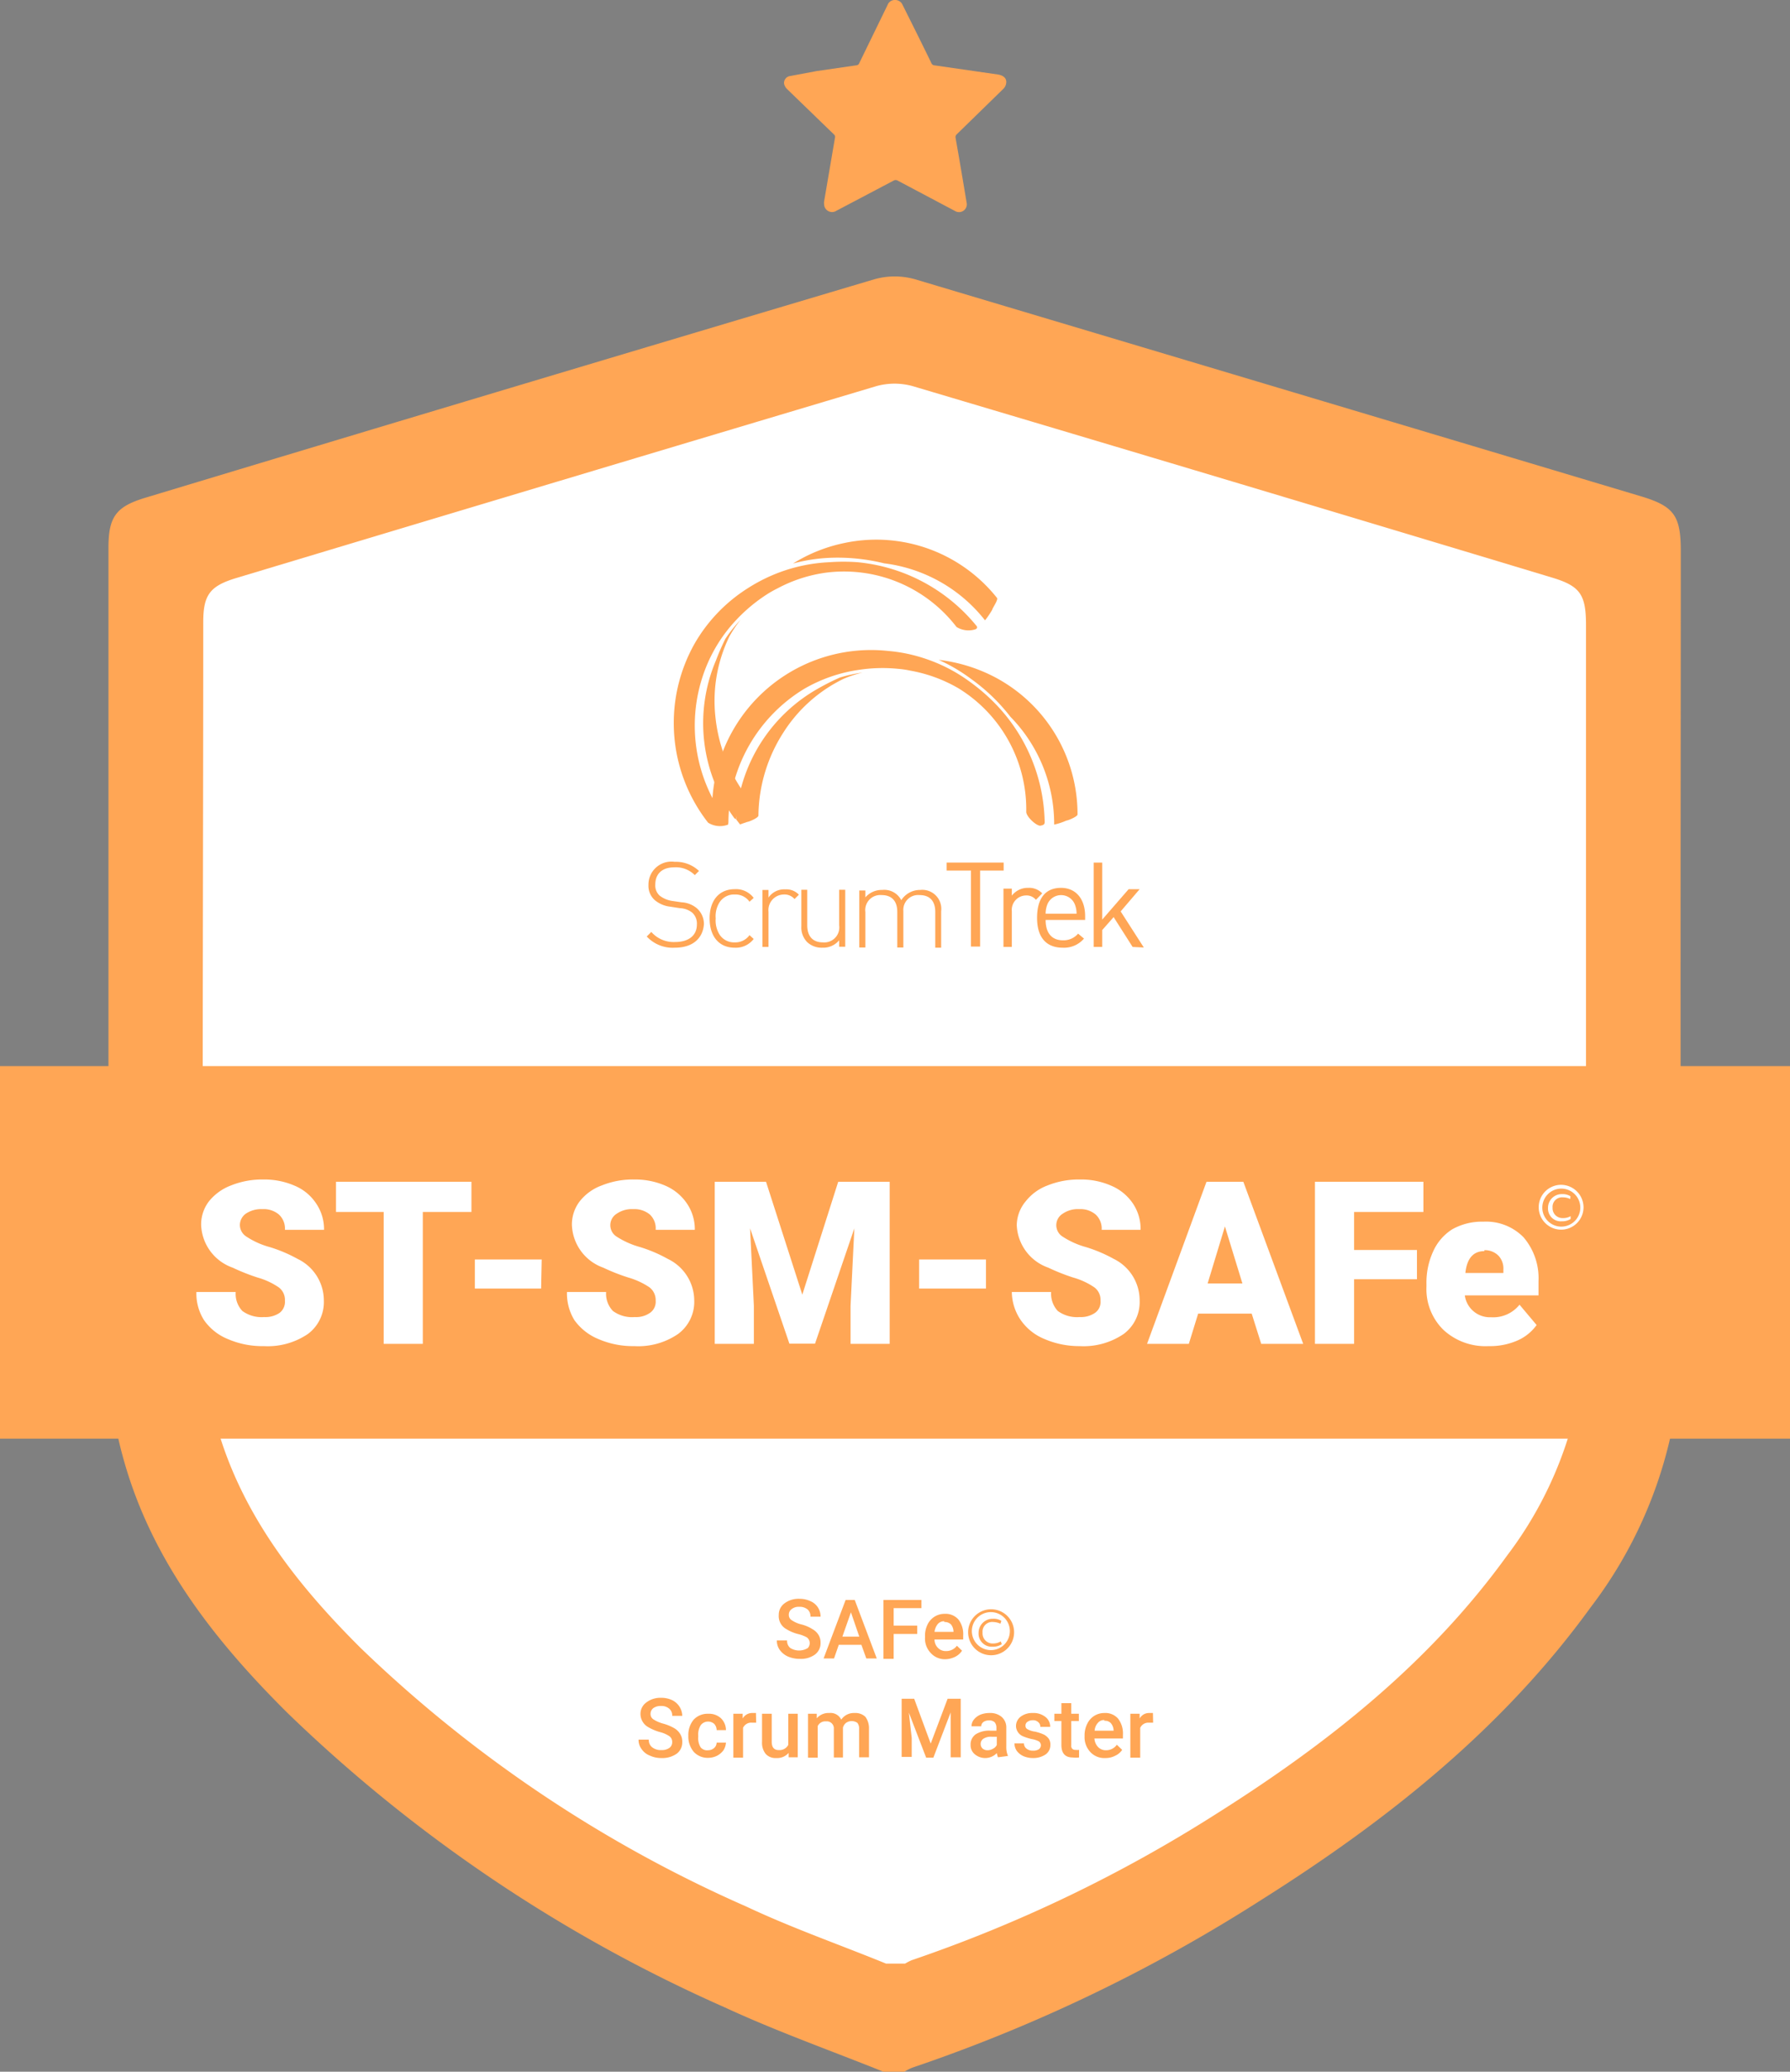 <?xml version="1.0" encoding="UTF-8"?> <svg xmlns="http://www.w3.org/2000/svg" viewBox="0 0 94.24 109.04"><rect x="0" y="0" width="94.24" height="109.04" fill="#808080" stroke="none"/> <defs> <style>.cls-1,.cls-3{fill:#fff;}.cls-1{stroke:#383838;stroke-miterlimit:10;stroke-width:0.13px;}.cls-2{fill:#ffa655;}</style> </defs> <g id="Слой_2" data-name="Слой 2"> <g id="Слой_1-2" data-name="Слой 1"> <polygon class="cls-1" points="8.2 30.43 39.01 19.26 46.45 17.93 52.84 20.16 74.97 26.02 85.16 29.42 85.16 51.92 85.16 77.07 77.65 87.68 64.67 98.9 49.11 104.84 31.15 100.01 15.52 86.72 9.51 77.64 8.2 54.36 8.2 30.43"></polygon> <g id="UvaGVx"> <path class="cls-2" d="M47.11,0a.42.42,0,0,1,.41.26c.5,1,1,2,1.51,3.05a.19.19,0,0,0,.17.13l3.33.48c.32.05.49.22.44.48a.51.51,0,0,1-.15.28L50.37,7.07a.2.2,0,0,0-.06.19c.2,1.13.39,2.26.58,3.4a.41.41,0,0,1-.62.44l-3-1.59a.21.21,0,0,0-.23,0l-3,1.58a.42.42,0,0,1-.65-.3.71.71,0,0,1,0-.2l.57-3.34a.17.17,0,0,0-.06-.18L41.43,4.68a.56.56,0,0,1-.15-.27A.37.37,0,0,1,41.61,4L43,3.74l2.07-.3a.18.18,0,0,0,.17-.12L46.73.26A.4.4,0,0,1,47.11,0Z"></path> </g> <path class="cls-2" d="M88.49,29c0-1.85-.35-2.35-2.07-2.87Q67.31,20.41,48.18,14.7a3.93,3.93,0,0,0-2.15,0Q26.86,20.4,7.71,26.18c-1.59.47-2,1-2,2.65,0,14.16,0,28.32,0,42.48a21.4,21.4,0,0,0,.83,5.62c1.5,5.28,4.8,9.46,8.61,13.24a79,79,0,0,0,23,15.48c2.72,1.26,5.57,2.27,8.36,3.39h1.1a3.17,3.17,0,0,1,.41-.21A84.23,84.23,0,0,0,66.4,100c6.63-4.18,12.71-9,17.35-15.41a23.23,23.23,0,0,0,4.77-14.06C88.45,56.72,88.49,42.86,88.49,29ZM79.34,81.88c-4.08,5.65-9.43,9.88-15.26,13.56A74.78,74.78,0,0,1,48,103.17a2.91,2.91,0,0,0-.35.18h-1c-2.45-1-4.95-1.87-7.35-3A69.47,69.47,0,0,1,19,86.75c-3.34-3.32-6.25-7-7.57-11.64a18.82,18.82,0,0,1-.73-5c-.06-12.45,0-24.91,0-37.36,0-1.44.35-1.91,1.75-2.33q16.85-5.07,33.7-10.1a3.57,3.57,0,0,1,1.89,0q16.83,5,33.64,10.07c1.51.45,1.82.89,1.82,2.52,0,12.18,0,24.37,0,36.55A20.38,20.38,0,0,1,79.34,81.88Z"></path> <path class="cls-2" d="M35.53,49.88a1.86,1.86,0,0,1-1.48-.59l.24-.24a1.56,1.56,0,0,0,1.26.53c.7,0,1.14-.34,1.14-.92a.78.78,0,0,0-.24-.62,1.1,1.1,0,0,0-.65-.24l-.52-.08a1.54,1.54,0,0,1-.79-.33,1,1,0,0,1-.35-.81,1.21,1.21,0,0,1,1.38-1.22,1.76,1.76,0,0,1,1.28.48l-.22.22a1.4,1.4,0,0,0-1.08-.41c-.65,0-1,.35-1,.91a.72.72,0,0,0,.23.58,1.41,1.41,0,0,0,.67.28l.48.07a1.36,1.36,0,0,1,.79.3,1.1,1.1,0,0,1,.39.86C37,49.4,36.46,49.88,35.53,49.88Z"></path> <path class="cls-2" d="M38.68,49.88c-.82,0-1.32-.59-1.32-1.54s.5-1.54,1.32-1.54a1.16,1.16,0,0,1,1,.46l-.22.2a.9.9,0,0,0-.77-.38.91.91,0,0,0-.8.4,1.37,1.37,0,0,0-.21.86,1.4,1.4,0,0,0,.21.86.91.91,0,0,0,.8.4.92.92,0,0,0,.77-.38l.22.2A1.18,1.18,0,0,1,38.68,49.88Z"></path> <path class="cls-2" d="M41.26,47.08a.82.82,0,0,0-.8.91v1.85h-.32v-3h.32v.4a1,1,0,0,1,.88-.43.91.91,0,0,1,.72.28l-.23.23A.69.69,0,0,0,41.26,47.08Z"></path> <path class="cls-2" d="M44.18,49.49a1.09,1.09,0,0,1-.88.39,1.12,1.12,0,0,1-.8-.29,1.1,1.1,0,0,1-.31-.84V46.83h.31V48.7c0,.58.29.9.83.9a.79.79,0,0,0,.85-.9V46.83h.32v3h-.32Z"></path> <path class="cls-2" d="M49.24,48c0-.58-.29-.89-.83-.89a.78.78,0,0,0-.85.84v1.92h-.32V48c0-.58-.29-.89-.83-.89a.79.79,0,0,0-.85.89v1.87h-.32v-3h.32v.36a1.14,1.14,0,0,1,.89-.39,1,1,0,0,1,1,.54,1.17,1.17,0,0,1,1-.54,1,1,0,0,1,1.1,1.12v1.92h-.31Z"></path> <path class="cls-2" d="M51.6,45.82v4h-.48v-4H49.84V45.4h3v.42Z"></path> <path class="cls-2" d="M54.54,47.36a.64.64,0,0,0-.53-.23.76.76,0,0,0-.74.83v1.88h-.44V46.77h.44v.37a1.06,1.06,0,0,1,.87-.41.94.94,0,0,1,.73.29Z"></path> <path class="cls-2" d="M55.05,48.42c0,.68.32,1.07.91,1.07a1,1,0,0,0,.8-.35l.31.26a1.38,1.38,0,0,1-1.12.48c-.82,0-1.35-.49-1.35-1.57s.48-1.58,1.26-1.58,1.27.58,1.27,1.49v.2Zm1.53-.84a.78.78,0,0,0-1.43,0,1.35,1.35,0,0,0-.1.51h1.63A1.35,1.35,0,0,0,56.58,47.58Z"></path> <path class="cls-2" d="M59.63,49.84l-1-1.57-.6.68v.89h-.45V45.4h.45v3l1.39-1.6H60l-1,1.17,1.22,1.9Z"></path> <path class="cls-2" d="M38.6,42.93l.15.2c0-.06,0-.13,0-.2Z"></path> <path class="cls-2" d="M37.69,34.77a8.43,8.43,0,0,0,1,8.33,4.36,4.36,0,0,0,.38-.55c0-.08.33-.53.25-.62a8.36,8.36,0,0,1-1.66-4.25,7.74,7.74,0,0,1,.74-4.18,6.44,6.44,0,0,1,.59-.88,7.6,7.6,0,0,0-.8,1A12.39,12.39,0,0,0,37.69,34.77Z"></path> <path class="cls-2" d="M44.5,28.57a8.29,8.29,0,0,0-2.75,1.09,8.83,8.83,0,0,1,1.92-.3,10.22,10.22,0,0,1,2.88.29,8,8,0,0,1,5.31,3,4.52,4.52,0,0,0,.38-.56c0-.07.33-.53.25-.62A8.12,8.12,0,0,0,44.5,28.57Z"></path> <path class="cls-2" d="M51.4,32.93a9.2,9.2,0,0,0-6.26-3.34,10.21,10.21,0,0,0-1.46,0,8.66,8.66,0,0,0-2.49.48,8.77,8.77,0,0,0-1.82.89,8.42,8.42,0,0,0-2.78,2.88,8.51,8.51,0,0,0,.69,9.46,1.18,1.18,0,0,0,1,.12c.07,0,.09-.11,0-.2a8.28,8.28,0,0,1-1.15-8,7.92,7.92,0,0,1,1.65-2.61,8.53,8.53,0,0,1,1.57-1.31,5.82,5.82,0,0,1,.6-.34,7.57,7.57,0,0,1,2.54-.82A7.47,7.47,0,0,1,50.36,33a1.2,1.2,0,0,0,1,.12C51.45,33.08,51.47,33,51.4,32.93Z"></path> <path class="cls-2" d="M52.26,35.58a8.49,8.49,0,0,0-2.84-.85,9.17,9.17,0,0,1,1.7,1,9.89,9.89,0,0,1,2.08,2,8.07,8.07,0,0,1,2.3,5.67,3.17,3.17,0,0,0,.64-.21c.08,0,.59-.21.59-.32A8.15,8.15,0,0,0,52.26,35.58Z"></path> <path class="cls-2" d="M55,43.27a9.17,9.17,0,0,0-2.86-6.49A10.24,10.24,0,0,0,51,35.84a8.43,8.43,0,0,0-2.25-1.16,8.32,8.32,0,0,0-2-.42,8.37,8.37,0,0,0-9.26,8.41c0,.23.48.7.72.73.08,0,.14,0,.14-.15a8.29,8.29,0,0,1,4-7,8,8,0,0,1,2.91-1,8.2,8.2,0,0,1,2-.05,5.06,5.06,0,0,1,.68.1,7.74,7.74,0,0,1,2.51.92,7.48,7.48,0,0,1,3.58,6.51c0,.24.49.71.73.73C54.94,43.43,55,43.39,55,43.27Z"></path> <path class="cls-2" d="M44.22,35.66a12.37,12.37,0,0,0-1.15.58,8.52,8.52,0,0,0-4.31,6.69c0,.07,0,.14,0,.2l.2.26,0,0,.38-.13c.08,0,.58-.21.59-.33a8.22,8.22,0,0,1,1.31-4.37,7.75,7.75,0,0,1,3.17-2.83,5.68,5.68,0,0,1,1-.33A7.42,7.42,0,0,0,44.22,35.66Z"></path> <rect class="cls-2" y="56.11" width="94.24" height="19.61"></rect> <path class="cls-2" d="M42.63,86.5a.38.38,0,0,0-.15-.32A1.83,1.83,0,0,0,42,86a2.22,2.22,0,0,1-.59-.25A.78.78,0,0,1,41,85a.74.74,0,0,1,.3-.61,1.22,1.22,0,0,1,.79-.24,1.32,1.32,0,0,1,.57.12.87.87,0,0,1,.54.82h-.53a.49.49,0,0,0-.15-.38.66.66,0,0,0-.44-.14.6.6,0,0,0-.4.12.36.36,0,0,0-.15.31.32.32,0,0,0,.16.28,1.56,1.56,0,0,0,.51.22,2,2,0,0,1,.58.25.87.87,0,0,1,.32.31.78.78,0,0,1,.1.41.74.74,0,0,1-.29.61,1.25,1.25,0,0,1-.8.23,1.56,1.56,0,0,1-.62-.12,1.07,1.07,0,0,1-.43-.34.84.84,0,0,1-.16-.51h.54a.47.47,0,0,0,.17.4.88.88,0,0,0,.92,0A.39.39,0,0,0,42.63,86.5Z"></path> <path class="cls-2" d="M45.35,86.57H44.16l-.25.72h-.55l1.16-3.08H45l1.16,3.08h-.55Zm-1-.43h.89l-.44-1.28Z"></path> <path class="cls-2" d="M48.29,86H47.05v1.31h-.54V84.21h2v.43H47.05v.92h1.24Z"></path> <path class="cls-2" d="M49.77,87.33A1,1,0,0,1,49,87a1.1,1.1,0,0,1-.3-.82v-.06a1.33,1.33,0,0,1,.13-.61,1,1,0,0,1,.37-.42,1,1,0,0,1,.53-.15.9.9,0,0,1,.73.3,1.26,1.26,0,0,1,.25.84v.21H49.2a.62.62,0,0,0,.19.45.56.56,0,0,0,.41.16.7.7,0,0,0,.58-.28l.27.26a.93.93,0,0,1-.36.32A1.24,1.24,0,0,1,49.77,87.33Zm-.06-2a.43.43,0,0,0-.34.15.81.81,0,0,0-.17.41h1v0a.63.63,0,0,0-.13-.39A.48.48,0,0,0,49.71,85.37Z"></path> <path class="cls-2" d="M53.39,85.93a1.21,1.21,0,1,1-1.2-1.23A1.21,1.21,0,0,1,53.39,85.93Zm-2.22,0a1,1,0,1,0,1-1.08A1,1,0,0,0,51.17,85.94Zm1.5-.47a1,1,0,0,0-.38-.09.51.51,0,0,0-.56.56.53.53,0,0,0,.56.57.76.76,0,0,0,.4-.11l.05.15a.84.84,0,0,1-.49.13.69.69,0,0,1-.73-.73.74.74,0,0,1,.76-.74.76.76,0,0,1,.44.11Z"></path> <path class="cls-2" d="M35.39,91.69a.36.36,0,0,0-.15-.31,1.57,1.57,0,0,0-.51-.22,2.6,2.6,0,0,1-.59-.25.8.8,0,0,1-.42-.69.74.74,0,0,1,.3-.61,1.22,1.22,0,0,1,.79-.25,1.32,1.32,0,0,1,.57.12.94.94,0,0,1,.54.83h-.53a.45.45,0,0,0-.16-.38.62.62,0,0,0-.43-.14.66.66,0,0,0-.4.11.38.38,0,0,0-.15.32.33.33,0,0,0,.16.28,1.81,1.81,0,0,0,.51.22,2.47,2.47,0,0,1,.58.24.89.89,0,0,1,.32.32.76.76,0,0,1,.1.41.74.74,0,0,1-.29.61,1.31,1.31,0,0,1-.8.23,1.41,1.41,0,0,1-.62-.13.92.92,0,0,1-.43-.34.79.79,0,0,1-.16-.5h.54a.47.47,0,0,0,.17.4.73.73,0,0,0,.5.15.66.66,0,0,0,.42-.12A.36.36,0,0,0,35.39,91.69Z"></path> <path class="cls-2" d="M37.28,92.12A.48.48,0,0,0,37.6,92a.39.39,0,0,0,.13-.28h.49a.86.86,0,0,1-.13.4,1,1,0,0,1-.34.29,1.07,1.07,0,0,1-.46.11,1,1,0,0,1-.76-.31,1.24,1.24,0,0,1-.29-.86v0a1.25,1.25,0,0,1,.28-.84,1,1,0,0,1,.76-.31.93.93,0,0,1,.67.23.87.87,0,0,1,.27.63h-.49a.49.49,0,0,0-.13-.33.49.49,0,0,0-.7.06.91.91,0,0,0-.14.55v.08a.91.91,0,0,0,.13.55A.44.44,0,0,0,37.28,92.12Z"></path> <path class="cls-2" d="M39.81,90.67l-.21,0a.47.47,0,0,0-.48.27v1.57h-.51V90.2h.49v.25a.57.57,0,0,1,.52-.29l.18,0Z"></path> <path class="cls-2" d="M41.52,92.26a.8.8,0,0,1-.65.27.69.69,0,0,1-.56-.22.93.93,0,0,1-.19-.63V90.2h.51v1.47c0,.29.12.44.36.44a.52.52,0,0,0,.51-.27V90.2H42v2.29h-.48Z"></path> <path class="cls-2" d="M43,90.2v.24a.81.81,0,0,1,.66-.28.62.62,0,0,1,.63.35.8.8,0,0,1,.7-.35.76.76,0,0,1,.57.2,1,1,0,0,1,.19.62v1.51h-.52V91a.47.47,0,0,0-.09-.32.52.52,0,0,0-.6,0,.47.47,0,0,0-.16.25v1.57H43.9V91a.37.37,0,0,0-.41-.4.44.44,0,0,0-.44.25v1.66h-.51V90.2Z"></path> <path class="cls-2" d="M48.13,89.41,49,91.77l.89-2.36h.69v3.08h-.53v-1l0-1.36-.91,2.38h-.38l-.91-2.37L48,91.47v1h-.53V89.41Z"></path> <path class="cls-2" d="M52.54,92.49a1.29,1.29,0,0,1-.06-.22.85.85,0,0,1-1.16.06.61.61,0,0,1-.22-.49.65.65,0,0,1,.27-.56,1.32,1.32,0,0,1,.78-.19h.31v-.15a.44.44,0,0,0-.09-.29.41.41,0,0,0-.31-.1.49.49,0,0,0-.28.08.28.28,0,0,0-.12.23h-.51a.55.55,0,0,1,.12-.35.88.88,0,0,1,.34-.26,1.28,1.28,0,0,1,.48-.09.93.93,0,0,1,.64.2.73.73,0,0,1,.25.57v1a1.13,1.13,0,0,0,.09.49v0ZM52,92.12a.57.57,0,0,0,.28-.08.43.43,0,0,0,.2-.2v-.43h-.27a.72.72,0,0,0-.43.1.32.32,0,0,0-.15.28.33.33,0,0,0,.1.24A.4.4,0,0,0,52,92.12Z"></path> <path class="cls-2" d="M54.8,91.86a.25.25,0,0,0-.11-.21,1.3,1.3,0,0,0-.38-.12,2.87,2.87,0,0,1-.44-.14.6.6,0,0,1-.38-.54.62.62,0,0,1,.25-.5,1,1,0,0,1,.63-.19,1,1,0,0,1,.66.2.64.64,0,0,1,.26.53h-.52a.3.3,0,0,0-.11-.25.39.39,0,0,0-.29-.1.46.46,0,0,0-.27.08.23.23,0,0,0-.11.21.19.19,0,0,0,.1.18,1.07,1.07,0,0,0,.4.13,2.43,2.43,0,0,1,.48.16.78.78,0,0,1,.25.22.55.55,0,0,1,.08.32.6.6,0,0,1-.25.5,1.15,1.15,0,0,1-.67.19,1.27,1.27,0,0,1-.5-.1.89.89,0,0,1-.35-.28.69.69,0,0,1-.12-.39h.5a.34.34,0,0,0,.14.28.5.5,0,0,0,.33.1.53.53,0,0,0,.31-.07A.26.26,0,0,0,54.8,91.86Z"></path> <path class="cls-2" d="M56.4,89.64v.56h.4v.38h-.4v1.28a.23.23,0,0,0,.05.18.22.22,0,0,0,.18.06.55.55,0,0,0,.18,0v.4a1.4,1.4,0,0,1-.34,0c-.39,0-.59-.22-.59-.66V90.58h-.37V90.2h.37v-.56Z"></path> <path class="cls-2" d="M58.2,92.53a1,1,0,0,1-.79-.31,1.14,1.14,0,0,1-.31-.82v-.06a1.34,1.34,0,0,1,.14-.61,1,1,0,0,1,.37-.42,1,1,0,0,1,.53-.15.89.89,0,0,1,.72.29,1.27,1.27,0,0,1,.26.85v.2h-1.5a.72.72,0,0,0,.19.45.57.57,0,0,0,.42.17.69.69,0,0,0,.57-.29l.28.27a.87.87,0,0,1-.37.31A1.07,1.07,0,0,1,58.2,92.53Zm-.06-2a.42.42,0,0,0-.34.15.68.68,0,0,0-.17.41h1v0a.63.63,0,0,0-.14-.39A.42.42,0,0,0,58.14,90.57Z"></path> <path class="cls-2" d="M60.71,90.67l-.21,0a.47.47,0,0,0-.47.27v1.57h-.52V90.2H60v.25a.56.56,0,0,1,.51-.29l.19,0Z"></path> <path class="cls-3" d="M15,68.46a.82.82,0,0,0-.32-.7,3.81,3.81,0,0,0-1.12-.52,10.8,10.8,0,0,1-1.31-.52,2.48,2.48,0,0,1-1.66-2.24A2,2,0,0,1,11,63.23a2.72,2.72,0,0,1,1.17-.84,4.4,4.4,0,0,1,1.7-.31,4,4,0,0,1,1.65.33,2.51,2.51,0,0,1,1.13.94,2.41,2.41,0,0,1,.41,1.38H15a1,1,0,0,0-.32-.81,1.25,1.25,0,0,0-.87-.28,1.45,1.45,0,0,0-.87.24.74.74,0,0,0-.31.62.73.73,0,0,0,.35.59,4.27,4.27,0,0,0,1.23.55,7.61,7.61,0,0,1,1.46.62,2.43,2.43,0,0,1,1.38,2.19,2.09,2.09,0,0,1-.84,1.76,3.76,3.76,0,0,1-2.32.64A4.57,4.57,0,0,1,12,70.48a2.82,2.82,0,0,1-1.26-1A2.61,2.61,0,0,1,10.34,68h2.07a1.31,1.31,0,0,0,.35,1,1.72,1.72,0,0,0,1.15.32,1.32,1.32,0,0,0,.81-.22A.73.73,0,0,0,15,68.46Z"></path> <path class="cls-3" d="M24.82,63.79H22.26v6.94H20.2V63.79H17.69V62.2h7.13Z"></path> <path class="cls-3" d="M28.49,67.82H25V66.29h3.52Z"></path> <path class="cls-3" d="M34.52,68.46a.85.85,0,0,0-.32-.7,3.94,3.94,0,0,0-1.12-.52,10.39,10.39,0,0,1-1.32-.52,2.48,2.48,0,0,1-1.65-2.24,2,2,0,0,1,.41-1.25,2.61,2.61,0,0,1,1.17-.84,4.37,4.37,0,0,1,1.7-.31,4,4,0,0,1,1.65.33,2.62,2.62,0,0,1,1.13.94,2.41,2.41,0,0,1,.41,1.38H34.52a1,1,0,0,0-.31-.81,1.28,1.28,0,0,0-.87-.28,1.41,1.41,0,0,0-.87.24.71.71,0,0,0,0,1.21,4.5,4.5,0,0,0,1.24.55,7.49,7.49,0,0,1,1.45.62,2.44,2.44,0,0,1,1.39,2.19,2.1,2.1,0,0,1-.85,1.76,3.71,3.71,0,0,1-2.31.64,4.57,4.57,0,0,1-1.88-.37,2.91,2.91,0,0,1-1.27-1A2.68,2.68,0,0,1,29.85,68h2.06a1.31,1.31,0,0,0,.36,1,1.7,1.7,0,0,0,1.15.32,1.27,1.27,0,0,0,.8-.22A.71.71,0,0,0,34.52,68.46Z"></path> <path class="cls-3" d="M40.33,62.2l1.91,5.94,1.89-5.94h2.71v8.53H44.78v-2l.2-4.08-2.07,6.07H41.56l-2.07-6.07.2,4.08v2H37.63V62.2Z"></path> <path class="cls-3" d="M51.91,67.82H48.39V66.29h3.52Z"></path> <path class="cls-3" d="M57.94,68.46a.82.82,0,0,0-.32-.7,3.81,3.81,0,0,0-1.12-.52,10.8,10.8,0,0,1-1.31-.52,2.48,2.48,0,0,1-1.66-2.24A2,2,0,0,1,54,63.23a2.63,2.63,0,0,1,1.16-.84,4.4,4.4,0,0,1,1.7-.31,3.92,3.92,0,0,1,1.65.33,2.59,2.59,0,0,1,1.14.94,2.4,2.4,0,0,1,.4,1.38H58a1,1,0,0,0-.32-.81,1.24,1.24,0,0,0-.86-.28,1.41,1.41,0,0,0-.87.24.71.71,0,0,0,0,1.21,4.4,4.4,0,0,0,1.23.55,7.61,7.61,0,0,1,1.46.62A2.43,2.43,0,0,1,60,68.45a2.09,2.09,0,0,1-.84,1.76,3.76,3.76,0,0,1-2.32.64A4.61,4.61,0,0,1,55,70.48a2.82,2.82,0,0,1-1.26-1A2.68,2.68,0,0,1,53.27,68h2.07a1.34,1.34,0,0,0,.35,1,1.72,1.72,0,0,0,1.15.32,1.32,1.32,0,0,0,.81-.22A.7.7,0,0,0,57.94,68.46Z"></path> <path class="cls-3" d="M65.9,69.14H63.08l-.49,1.59h-2.2l3.13-8.53h1.94l3.15,8.53H66.4Zm-2.32-1.59h1.83l-.92-3Z"></path> <path class="cls-3" d="M74.6,67.33H71.29v3.4H69.23V62.2h5.71v1.59H71.29v2H74.6Z"></path> <path class="cls-3" d="M78.37,70.85A3.26,3.26,0,0,1,76,70a3,3,0,0,1-.9-2.27v-.16a3.92,3.92,0,0,1,.36-1.72,2.66,2.66,0,0,1,1-1.15,3.19,3.19,0,0,1,1.64-.4,2.76,2.76,0,0,1,2.11.82A3.31,3.31,0,0,1,81,67.42v.76H77.12a1.33,1.33,0,0,0,1.38,1.15A1.77,1.77,0,0,0,80,68.67l.9,1.07a2.46,2.46,0,0,1-1,.81A3.6,3.6,0,0,1,78.37,70.85Zm-.22-5c-.58,0-.92.38-1,1.15h2v-.16a1,1,0,0,0-.24-.73A1,1,0,0,0,78.15,65.8Z"></path> <path class="cls-3" d="M83.37,63.56a1.18,1.18,0,1,1-1.18-1.2A1.19,1.19,0,0,1,83.37,63.56Zm-2.17,0a1,1,0,1,0,1-1A1,1,0,0,0,81.2,63.57Zm1.47-.45a.83.83,0,0,0-.38-.09.5.5,0,0,0-.55.54.52.52,0,0,0,.55.55.76.76,0,0,0,.4-.1l0,.15a.85.85,0,0,1-.47.12.67.67,0,0,1-.72-.7.72.72,0,0,1,.75-.73.77.77,0,0,1,.43.11Z"></path> </g> </g> </svg> 
